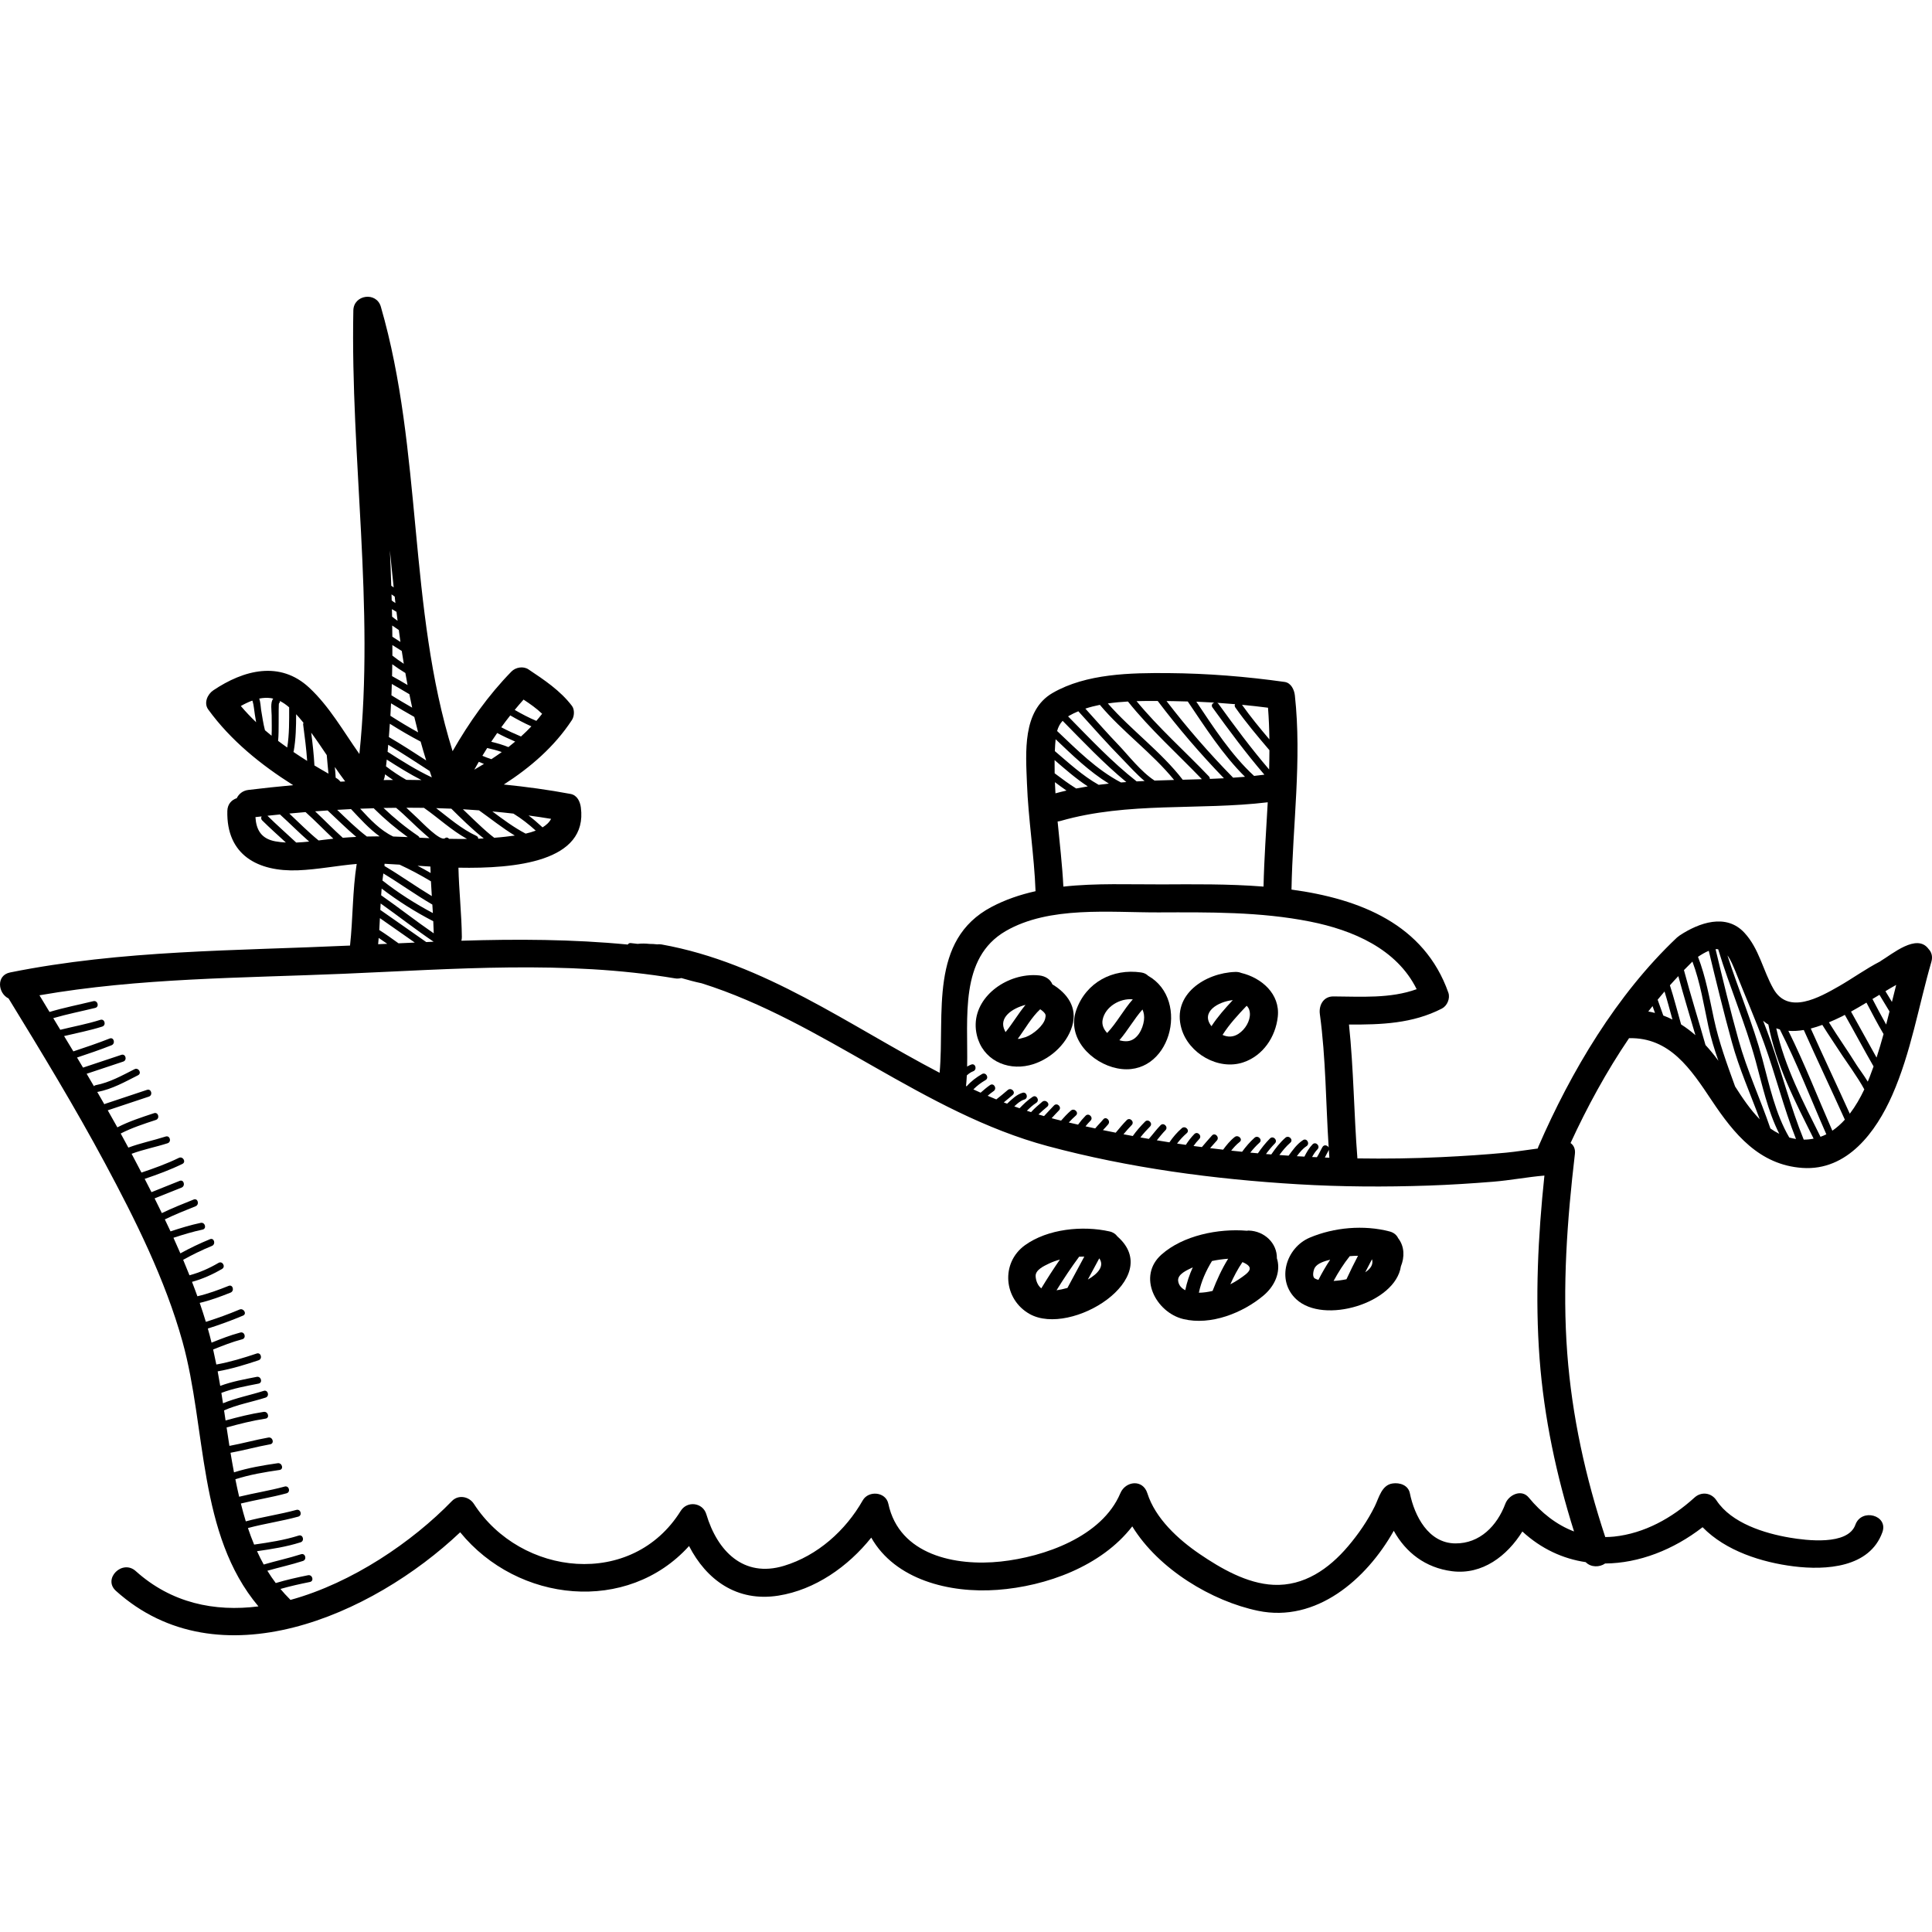 <?xml version="1.0" encoding="iso-8859-1"?>
<!-- Uploaded to: SVG Repo, www.svgrepo.com, Generator: SVG Repo Mixer Tools -->
<!DOCTYPE svg PUBLIC "-//W3C//DTD SVG 1.1//EN" "http://www.w3.org/Graphics/SVG/1.1/DTD/svg11.dtd">
<svg fill="#000000" version="1.1" id="Capa_1" xmlns="http://www.w3.org/2000/svg" xmlns:xlink="http://www.w3.org/1999/xlink" 
	 width="800px" height="800px" viewBox="0 0 551.982 551.983"
	 xml:space="preserve">
<g>
	<g>
		<path d="M551,271.132c-3.33-4.57-10.377,1.468-13.691,3.438c-0.051,0.029-0.073,0.07-0.114,0.104
			c-4.103,2.108-7.991,4.919-11.711,7.048c-5.751,3.293-14.554,8.271-18.801,0.804c-3.009-5.286-4.066-11.469-8.308-16.046
			c-5.229-5.646-12.99-2.833-18.445,0.755c-0.186,0.121-0.349,0.252-0.504,0.388c-0.102,0.081-0.207,0.144-0.307,0.237
			c-17.234,16.278-30.251,38.216-39.626,59.811c-0.069,0.159-0.103,0.314-0.151,0.471c-3.022,0.377-6.061,0.896-9.013,1.177
			c-6.146,0.583-12.311,0.979-18.478,1.274c-8.006,0.387-16.021,0.492-24.033,0.371c-1.002-12.745-1.065-25.532-2.408-38.246
			c9.156,0.041,18.146-0.238,26.556-4.573c1.502-0.774,2.405-2.907,1.84-4.519c-6.885-19.553-25.221-26.805-44.821-29.466
			c0.331-18.483,2.986-37,0.964-55.471c-0.177-1.61-1.074-3.595-2.938-3.856c-10.966-1.543-22.029-2.435-33.104-2.522
			c-10.82-0.088-23.536,0.104-33.18,5.677c-8.711,5.034-7.647,17.103-7.326,25.75c0.383,10.31,2.074,20.577,2.459,30.882
			c-4.356,0.971-8.584,2.389-12.575,4.496c-17.947,9.481-13.326,30.562-14.832,47.389c-25.957-13.549-50.1-31.41-79.441-36.669
			c-0.447-0.081-0.863-0.072-1.262-0.027c-0.728-0.09-1.463-0.123-2.204-0.127c-1.119-0.125-2.246-0.142-3.372-0.012
			c-0.656-0.084-1.314-0.163-1.975-0.228c-0.418-0.041-0.684,0.153-0.828,0.425c-15.792-1.527-31.674-1.592-47.557-1.096
			c0.082-0.333,0.139-0.686,0.135-1.079c-0.069-6.609-0.823-13.183-0.973-19.788c16.25,0.317,37.034-1.706,34.973-17.212
			c-0.223-1.675-1.045-3.503-2.938-3.856c-6.272-1.173-12.645-2.051-19.07-2.693c7.589-4.879,14.477-10.824,19.461-18.432
			c0.703-1.072,0.807-2.978,0-4.037c-3.319-4.365-7.916-7.417-12.435-10.436c-1.472-0.982-3.649-0.601-4.848,0.625
			c-6.622,6.779-12.112,14.543-16.812,22.754c-12.781-40.958-8.531-85.698-20.503-126.988c-1.267-4.369-7.768-3.463-7.856,1.063
			c-0.837,42.263,6.111,84.56,1.729,126.729c-4.582-6.477-8.508-13.504-14.302-18.918c-8.392-7.842-18.772-5.095-27.446,0.734
			c-1.667,1.121-2.775,3.629-1.436,5.473c6.426,8.844,15.03,15.793,24.265,21.619c-4.3,0.393-8.576,0.845-12.81,1.362
			c-1.625,0.198-2.727,1.165-3.312,2.358c-1.449,0.469-2.641,1.681-2.688,3.642c-0.309,12.602,8.726,17.413,20.202,16.961
			c5.616-0.222,11.159-1.349,16.757-1.821c-1.215,7.697-1.057,15.578-1.906,23.322l-0.066,0.002
			c-32.432,1.503-65.084,1.238-97.051,7.68c-4.074,0.821-3.467,5.984-0.439,7.427c9.494,15.498,18.938,31.03,27.534,47.05
			c8.681,16.178,17.237,33.286,22.168,51.036c6.891,24.802,4.332,54.979,21.688,75.608c-12.539,1.588-24.867-0.925-35.059-10.093
			c-3.824-3.439-9.5,2.199-5.657,5.656c29.325,26.383,73.188,7.073,98.354-16.741c16.469,20.194,47.801,23.387,65.39,3.929
			c4.93,9.594,13.609,16.07,25.549,14.17c10.423-1.659,19.864-8.256,26.506-16.572c6.804,12.012,22.283,15.944,36.03,14.931
			c13.969-1.031,29.728-6.737,38.545-18.141c7.533,12.271,22.794,21.398,35.958,24.124c16.521,3.422,30.854-8.839,38.754-22.865
			c3.398,6.161,9.004,10.582,16.667,11.552c8.66,1.096,15.745-4.4,20.071-11.35c5.417,4.989,11.627,7.794,18.095,8.757
			c1.493,1.535,3.971,1.499,5.547,0.387c9.646-0.076,19.505-3.896,27.848-10.368c6.622,6.806,16.966,10.056,26.056,11.188
			c9.144,1.138,21.677,0.401,25.317-9.764c1.744-4.869-5.987-6.945-7.715-2.127c-2.16,6.032-14.115,4.463-18.701,3.692
			c-7.263-1.22-16.707-4.142-20.986-10.647c-1.458-2.218-4.31-2.604-6.282-0.81c-6.415,5.832-14.301,10.246-23.039,11.155
			c-0.831,0.087-1.646,0.116-2.455,0.124c-5.647-17.064-9.51-34.551-10.862-52.52c-1.431-18.982-0.027-38.068,2.186-56.934
			c0.173-1.472-0.372-2.503-1.24-3.12c4.715-10.245,10.258-20.451,16.713-29.955c11.624-0.271,17.614,8.778,23.622,17.795
			c6.386,9.583,13.59,18.41,25.882,19.272c12.862,0.902,21.086-10.339,25.699-20.823c5.371-12.208,7.503-25.369,11.183-38.104
			C552.242,273.235,551.825,271.993,551,271.132z M68.804,201.71c1.049-0.594,2.141-1.128,3.258-1.538
			c0.026,0.05,0.061,0.091,0.096,0.133c0.375,1.191,0.44,2.621,0.645,3.804c0.128,0.738,0.248,1.487,0.375,2.235
			C71.638,204.872,70.175,203.331,68.804,201.71z M77.614,204.397c-0.002,1.905,0.081,3.873-0.024,5.808
			c-0.636-0.518-1.27-1.037-1.889-1.573c-0.508-1.914-0.773-3.92-1.108-5.859c-0.119-0.691-0.144-2.167-0.532-3.181
			c1.098-0.224,2.213-0.29,3.332-0.133c0.234,0.033,0.454,0.099,0.68,0.151C77.165,200.563,77.615,203.298,77.614,204.397z
			 M82.061,213.57c-0.874-0.625-1.753-1.241-2.604-1.895c0.16-1.677,0.146-3.376,0.154-5.054c0.007-1.242,0-2.484,0.008-3.727
			c0.004-0.531,0.016-1.062,0.037-1.595c0.004-0.126,0.021-0.229,0.039-0.312c0.189-0.186,0.303-0.435,0.273-0.711
			c0.953,0.471,1.826,1.103,2.643,1.811C82.619,205.904,82.669,209.831,82.061,213.57z M362.275,202.198
			c0.237,3.016,0.356,6.033,0.396,9.051c-2.718-3.207-5.39-6.449-7.823-9.883C357.331,201.603,359.808,201.88,362.275,202.198z
			 M352.874,201.19c-0.156,0.262-0.174,0.594,0.064,0.932c3.002,4.267,6.364,8.242,9.741,12.208
			c-0.009,1.837-0.031,3.675-0.084,5.512c-5.138-5.989-9.834-12.333-14.459-18.729c-0.105-0.146-0.232-0.247-0.367-0.318
			C349.473,200.905,351.174,201.042,352.874,201.19z M303.012,234.544c19.287-5.536,39.494-2.968,59.187-5.326
			c-0.437,8.03-1.027,16.062-1.201,24.087c-10.146-0.8-20.266-0.663-28.976-0.628c-9.14,0.037-18.84-0.396-28.213,0.634
			c-0.306-6.207-1.058-12.414-1.646-18.611C302.436,234.676,302.718,234.629,303.012,234.544z M301.547,226.659
			c-0.062-1.062-0.111-2.125-0.154-3.188c1.093,0.815,2.187,1.627,3.31,2.396C303.648,226.112,302.596,226.368,301.547,226.659z
			 M346.95,200.735c-0.569,0.179-0.984,0.772-0.54,1.387c4.744,6.559,9.559,13.069,14.833,19.207
			c-0.979,0.125-1.96,0.254-2.942,0.355c-6.46-5.908-11.672-13.996-16.507-21.209C343.513,200.542,345.231,200.628,346.95,200.735z
			 M335.137,200.317c1.402,0.011,2.811,0.061,4.216,0.1c4.828,7.141,10.021,15.28,16.349,21.514
			c-1.129,0.096-2.259,0.184-3.389,0.258c-6.787-6.916-13.14-14.207-19.03-21.891C333.906,200.304,334.532,200.311,335.137,200.317z
			 M330.768,200.275c5.858,7.738,12.166,15.101,18.915,22.079c-1.345,0.07-2.688,0.132-4.034,0.184
			c0.02-0.248-0.06-0.508-0.278-0.739c-6.853-7.194-14.334-13.799-20.654-21.478C326.773,200.26,328.803,200.26,330.768,200.275z
			 M322.259,200.427c6.399,7.996,14.035,14.819,21.12,22.192c-1.821,0.059-3.645,0.108-5.467,0.156
			c-6.181-8.011-14.726-14.168-21.394-21.794C318.405,200.702,320.332,200.534,322.259,200.427z M314.236,201.38
			c6.405,7.654,14.911,13.713,21.208,21.462c-1.86,0.05-3.72,0.103-5.577,0.173c-3.891-2.515-7.691-7.438-10.121-9.972
			c-3.308-3.448-6.463-7.034-9.655-10.586C311.426,202.014,312.816,201.665,314.236,201.38z M305.441,204.5
			c0.842-0.487,1.73-0.905,2.643-1.288c4.21,4.649,8.354,9.353,12.756,13.826c1.686,1.712,3.812,4.128,6.168,6.104
			c-0.754,0.036-1.509,0.063-2.262,0.106c-7.097-5.565-13.271-12.149-19.585-18.57C305.256,204.62,305.342,204.557,305.441,204.5z
			 M303.598,205.94c5.917,6.004,11.7,12.137,18.2,17.5c-0.511,0.037-1.021,0.072-1.531,0.113c-6.978-3.655-12.558-9.319-18.244-14.7
			C302.328,207.759,302.809,206.79,303.598,205.94z M301.466,212.798c0.037-0.553,0.079-1.08,0.135-1.59
			c4.79,4.558,9.577,9.221,15.203,12.672c-0.972,0.104-1.94,0.219-2.908,0.346c-4.611-2.594-8.504-6.215-12.522-9.631
			C301.396,213.995,301.426,213.396,301.466,212.798z M310.783,224.678c-1.107,0.181-2.213,0.378-3.316,0.598
			c-2.136-1.314-4.13-2.838-6.146-4.337c-0.026-1.261-0.034-2.521-0.02-3.781C304.362,219.799,307.408,222.475,310.783,224.678z
			 M276.225,307.254c0.544-0.491,1.128-0.934,1.812-1.182c1.203-0.437,0.685-2.368-0.531-1.929c-0.425,0.154-0.815,0.356-1.19,0.583
			c0.289-14.017-2.261-31.008,11.006-38.708c12.478-7.241,29.819-5.295,43.66-5.34c14.451-0.046,29.041-0.211,43.277,2.613
			c12.276,2.436,24.802,7.812,30.487,19.325c-7.549,2.733-15.825,2.107-23.799,2.067c-2.861-0.015-4.2,2.55-3.857,5.063
			c1.724,12.632,1.696,25.402,2.522,38.105c-0.301-0.642-1.31-0.938-1.774-0.142c-0.559,0.958-0.982,1.984-1.587,2.912
			c-0.46-0.019-0.92-0.033-1.38-0.054c0.432-0.791,0.91-1.549,1.547-2.206c0.897-0.927-0.516-2.342-1.414-1.414
			c-0.996,1.027-1.688,2.243-2.328,3.506c-0.721-0.039-1.44-0.073-2.161-0.117c0.795-1.079,1.634-2.129,2.764-2.868
			c1.074-0.703,0.073-2.436-1.01-1.727c-1.737,1.136-2.897,2.8-4.106,4.439c-0.88-0.059-1.76-0.114-2.639-0.18
			c0.928-1.274,1.94-2.482,3.13-3.53c0.97-0.854-0.45-2.264-1.414-1.413c-1.566,1.381-2.849,3.052-4.027,4.771
			c-0.506-0.041-1.012-0.071-1.518-0.114c0.776-1.064,1.613-2.081,2.552-3.032c0.906-0.918-0.507-2.333-1.414-1.413
			c-1.288,1.306-2.423,2.727-3.441,4.237c-0.728-0.065-1.455-0.129-2.183-0.199c0.802-1.01,1.662-1.969,2.631-2.835
			c0.964-0.86-0.456-2.271-1.414-1.413c-1.338,1.195-2.495,2.562-3.553,4.006c-1.037-0.107-2.076-0.208-3.112-0.324
			c0.721-0.902,1.489-1.759,2.412-2.479c1.018-0.791-0.408-2.195-1.414-1.414c-1.304,1.016-2.328,2.302-3.31,3.618
			c-1.24-0.146-2.482-0.28-3.721-0.438c0.642-0.732,1.303-1.448,1.938-2.185c0.839-0.971-0.569-2.392-1.414-1.414
			c-0.953,1.104-1.948,2.166-2.868,3.295c-0.796-0.106-1.595-0.196-2.39-0.31c0.494-0.702,1.03-1.373,1.635-1.991
			c0.902-0.922-0.511-2.338-1.414-1.414c-0.915,0.937-1.709,1.981-2.418,3.081c-0.835-0.123-1.671-0.239-2.505-0.369
			c0.814-1.085,1.734-2.075,2.77-2.978c0.974-0.849-0.446-2.258-1.414-1.414c-1.362,1.188-2.533,2.551-3.544,4.041
			c-1.199-0.192-2.398-0.381-3.596-0.584c0.803-0.979,1.58-1.977,2.468-2.882c0.901-0.922-0.512-2.337-1.414-1.414
			c-1.199,1.225-2.202,2.616-3.336,3.896c-0.806-0.142-1.61-0.272-2.413-0.421c0.845-1.098,1.775-2.125,2.755-3.11
			c0.908-0.916-0.505-2.331-1.414-1.414c-1.272,1.284-2.47,2.644-3.516,4.118c-0.887-0.168-1.773-0.324-2.658-0.498
			c0.754-0.898,1.518-1.789,2.342-2.626c0.905-0.919-0.508-2.334-1.414-1.414c-1.118,1.136-2.127,2.368-3.148,3.59
			c-1.217-0.247-2.437-0.481-3.65-0.74c0.504-0.543,1.027-1.07,1.497-1.646c0.809-0.99-0.599-2.414-1.414-1.414
			c-0.731,0.896-1.563,1.691-2.296,2.582c-0.92-0.202-1.846-0.39-2.765-0.599c0.446-0.562,0.925-1.102,1.438-1.619
			c0.907-0.918-0.506-2.332-1.414-1.414c-0.783,0.794-1.503,1.645-2.15,2.547c-0.885-0.207-1.772-0.396-2.655-0.608
			c0.641-0.696,1.306-1.368,2.022-1.993c0.976-0.848-0.446-2.257-1.414-1.414c-1.015,0.882-1.924,1.859-2.807,2.865
			c-0.554-0.137-1.107-0.271-1.66-0.409c-0.348-0.088-0.691-0.187-1.038-0.279c0.69-0.75,1.375-1.506,2.092-2.23
			c0.907-0.917-0.506-2.332-1.414-1.414c-0.978,0.988-1.887,2.04-2.851,3.041c-0.528-0.153-1.056-0.306-1.581-0.465
			c0.79-0.778,1.635-1.5,2.488-2.211c0.991-0.826-0.432-2.233-1.414-1.414c-1.118,0.931-2.22,1.878-3.198,2.953
			c-0.398-0.13-0.803-0.247-1.2-0.38c0.827-0.83,1.688-1.625,2.672-2.264c1.078-0.698,0.076-2.43-1.01-1.727
			c-1.406,0.91-2.59,2.078-3.754,3.268c-0.5-0.178-1.003-0.35-1.501-0.532c0.873-0.832,1.787-1.635,2.877-1.958
			c1.233-0.364,0.708-2.296-0.531-1.928c-1.752,0.521-3.056,1.885-4.397,3.11c-0.317-0.122-0.639-0.236-0.954-0.36
			c0.858-0.696,1.707-1.408,2.548-2.128c0.98-0.84-0.44-2.248-1.414-1.414c-1.07,0.917-2.153,1.82-3.27,2.684
			c-0.823-0.341-1.646-0.686-2.466-1.038c0.546-0.472,1.104-0.928,1.699-1.334c1.06-0.723,0.061-2.455-1.01-1.728
			c-0.96,0.654-1.832,1.416-2.705,2.178c-0.691-0.309-1.383-0.616-2.07-0.935c1.03-1.051,2.19-1.92,3.477-2.664
			c1.115-0.646,0.108-2.374-1.01-1.727c-1.632,0.943-3.135,2.079-4.386,3.498c-0.058-0.028-0.117-0.056-0.176-0.082
			C276.097,309.293,276.172,308.284,276.225,307.254z M379.806,330.765c-0.43-0.015-0.856-0.033-1.285-0.05
			c0.349-0.662,0.665-1.342,1.044-1.991c0.052-0.088,0.063-0.173,0.088-0.259C379.704,329.233,379.747,330,379.806,330.765z
			 M128.302,239.656c-0.271-0.349-0.726-0.511-1.192-0.167c-1.328,0.979-6.75-4.734-7.676-5.588
			c-1.117-1.027-2.216-2.096-3.341-3.134c1.678-0.002,3.354,0.011,5.031,0.037c4.131,2.891,7.899,6.445,12.312,8.88
			C131.724,239.699,130.013,239.694,128.302,239.656z M108.359,265.708c0.07-1.127,0.127-2.257,0.183-3.387
			c3.322,2.325,6.644,4.65,9.966,6.977c-1.549,0.07-3.1,0.137-4.649,0.209C112.047,268.207,110.24,266.905,108.359,265.708z
			 M110.641,269.651c-0.868,0.041-1.737,0.075-2.605,0.117c0.062-0.6,0.108-1.201,0.157-1.803
			C109.019,268.512,109.834,269.076,110.641,269.651z M108.656,259.968c0.029-0.613,0.064-1.227,0.098-1.84
			c5.079,3.598,9.979,7.447,15.137,10.928c-0.705,0.029-1.41,0.064-2.115,0.095L108.656,259.968z M108.951,255.824
			c-0.018-0.013-0.035-0.02-0.055-0.03c0.043-0.643,0.092-1.284,0.145-1.924c4.644,3.542,9.553,6.646,14.746,9.328
			c0.055,1.154,0.112,2.309,0.137,3.463C118.847,263.171,114,259.356,108.951,255.824z M123.121,251.795
			c0.071,1.409,0.158,2.817,0.248,4.226c-4.578-2.754-8.926-5.879-13.525-8.602c0.021-0.217,0.032-0.43,0.023-0.635
			c1.436,0.074,2.865,0.166,4.291,0.251C117.237,248.454,120.219,250.052,123.121,251.795z M119.299,247.348
			c1.123,0.072,2.35,0.151,3.668,0.228c0.012,0.616,0.047,1.231,0.068,1.847C121.803,248.704,120.56,248.01,119.299,247.348z
			 M123.521,258.438c0.052,0.811,0.104,1.621,0.152,2.432c-5.065-2.689-9.894-5.753-14.408-9.307
			c0.074-0.674,0.159-1.346,0.254-2.016C114.255,252.405,118.738,255.662,123.521,258.438z M157.45,233.952
			c-0.521,1.01-1.39,1.796-2.442,2.431c-1.279-1.2-2.607-2.336-3.994-3.392C153.169,233.28,155.317,233.593,157.45,233.952z
			 M146.692,232.453c2.282,1.396,4.383,3.05,6.37,4.863c-0.916,0.349-1.892,0.632-2.882,0.854c-3.396-1.774-6.446-4.062-9.513-6.337
			C142.682,232.012,144.689,232.225,146.692,232.453z M149.582,199.879c1.861,1.22,3.73,2.527,5.303,4.053
			c-0.527,0.696-1.082,1.367-1.65,2.025c-2.137-0.894-4.176-1.974-6.182-3.132C147.875,201.827,148.713,200.841,149.582,199.879z
			 M145.783,204.397c1.967,1.139,3.96,2.213,6.037,3.125c-0.953,1.004-1.945,1.971-2.973,2.898
			c-1.915-0.801-3.797-1.662-5.633-2.633C144.047,206.639,144.905,205.511,145.783,204.397z M142.047,209.426
			c1.678,0.896,3.396,1.698,5.142,2.445c-0.638,0.533-1.275,1.067-1.935,1.577c-1.592-0.643-3.23-1.124-4.908-1.523
			C140.898,211.083,141.471,210.253,142.047,209.426z M139.194,213.71c1.416,0.316,2.806,0.68,4.161,1.152
			c-0.973,0.699-1.956,1.384-2.959,2.039c-0.873-0.28-1.73-0.606-2.578-0.967C138.269,215.188,138.728,214.446,139.194,213.71z
			 M136.792,217.657c0.488,0.212,0.978,0.418,1.474,0.602c-0.912,0.562-1.832,1.108-2.758,1.641
			C135.928,219.147,136.358,218.401,136.792,217.657z M136.853,231.52c3.412,2.412,6.66,5.047,10.229,7.203
			c-0.989,0.139-1.925,0.246-2.734,0.34c-1.045,0.123-2.095,0.211-3.145,0.293c-0.376-0.281-0.744-0.574-1.104-0.871
			c-1.57-1.289-3.047-2.693-4.525-4.084c-1.117-1.052-2.217-2.125-3.322-3.192C133.789,231.294,135.321,231.409,136.853,231.52z
			 M128.947,231.044c2.5,2.491,6.17,6.103,9.268,8.497c-0.532,0.026-1.062,0.064-1.596,0.083c0.018-0.312-0.113-0.622-0.5-0.801
			c-4.24-1.957-7.803-5.08-11.512-7.935C126.054,230.928,127.502,230.981,128.947,231.044z M119.457,209.235
			c-2.697-1.479-5.328-3.068-7.92-4.73c0.073-1.188,0.125-2.376,0.183-3.564c2.19,1.34,4.411,2.628,6.647,3.89
			C118.715,206.301,119.074,207.771,119.457,209.235z M117.758,202.177c-1.993-1.14-3.972-2.304-5.922-3.515
			c0.045-1.083,0.074-2.166,0.108-3.249c1.684,0.952,3.345,1.945,5.014,2.922C117.218,199.618,117.474,200.901,117.758,202.177z
			 M116.435,195.712c-1.461-0.867-2.932-1.719-4.422-2.537c0.027-1.13,0.045-2.26,0.062-3.391c1.212,0.887,2.462,1.717,3.741,2.498
			C116.017,193.427,116.219,194.571,116.435,195.712z M115.366,189.649c-1.117-0.732-2.204-1.512-3.263-2.331
			c0.008-1.005-0.004-2.011-0.004-3.017c0.887,0.576,1.782,1.137,2.686,1.685C114.972,187.208,115.164,188.43,115.366,189.649z
			 M114.406,183.407c-0.774-0.49-1.545-0.988-2.311-1.493c-0.005-1.067-0.023-2.134-0.037-3.2c0.617,0.445,1.246,0.877,1.888,1.289
			C114.099,181.137,114.243,182.274,114.406,183.407z M113.59,177.362c-0.533-0.374-1.055-0.764-1.561-1.176
			c-0.013-0.717-0.041-1.433-0.056-2.148c0.425,0.271,0.858,0.527,1.304,0.767C113.381,175.657,113.48,176.51,113.59,177.362z
			 M112.972,172.298c-0.361-0.234-0.72-0.472-1.062-0.737c-0.016-0.58-0.037-1.16-0.053-1.74c0.303,0.21,0.608,0.417,0.912,0.628
			C112.838,171.063,112.9,171.682,112.972,172.298z M112.48,167.829c-0.232-0.162-0.465-0.322-0.698-0.481
			c-0.104-3.356-0.224-6.712-0.382-10.069C111.738,160.8,112.099,164.316,112.48,167.829z M111.375,206.778
			c2.867,1.814,5.793,3.523,8.803,5.102c0.502,1.8,1.023,3.596,1.588,5.382c-3.518-2.288-7.039-4.568-10.662-6.685
			C111.211,209.31,111.287,208.044,111.375,206.778z M110.913,212.78c4.019,2.388,7.917,4.969,11.847,7.506
			c0.205,0.605,0.4,1.213,0.613,1.816c-4.421-2.074-8.531-4.674-12.635-7.311C110.806,214.121,110.851,213.45,110.913,212.78z
			 M110.498,217.01c3.237,2.076,6.493,4.106,9.912,5.858c-1.439-0.021-2.877-0.052-4.316-0.055
			c-2.025-1.148-3.961-2.443-5.812-3.861C110.359,218.305,110.426,217.659,110.498,217.01z M109.947,221.687
			c0.02-0.153,0.035-0.306,0.056-0.458c0.759,0.557,1.529,1.099,2.314,1.615c-0.904,0.01-1.809,0.005-2.712,0.022
			C109.761,222.507,109.889,222.122,109.947,221.687z M113.162,230.795c2.812,2.319,5.342,5.052,8.091,7.412
			c0.368,0.317,0.872,0.778,1.45,1.261c-0.951-0.041-1.902-0.086-2.852-0.133c-0.065-0.191-0.191-0.371-0.399-0.512
			c-3.519-2.379-6.795-5.064-9.871-7.984C110.774,230.813,111.969,230.807,113.162,230.795z M106.817,230.927
			c0.032,0.044,0.047,0.092,0.089,0.133c2.984,2.951,6.19,5.653,9.59,8.105c-0.297-0.016-0.595-0.03-0.891-0.045
			c-1.102-0.057-2.189-0.096-3.271-0.125c-3.736-1.789-6.616-4.893-9.433-7.945C104.205,230.996,105.511,230.966,106.817,230.927z
			 M98.614,223.254c-0.452,0.023-0.904,0.052-1.356,0.077c-0.312-0.415-0.736-0.791-1.292-1.098
			c-0.021-0.012-0.041-0.023-0.062-0.035c-0.047-1.024-0.133-2.046-0.242-3.064C96.62,220.525,97.593,221.907,98.614,223.254z
			 M93.356,215.743c0.116,1.768,0.347,3.526,0.487,5.293c-1.34-0.762-2.679-1.537-4.01-2.345c-0.17-3.126-0.52-6.251-0.92-9.356
			C90.455,211.425,91.905,213.583,93.356,215.743z M83.912,214.618c0.619-3.44,0.688-7.023,0.695-10.562
			c0.297,0.323,0.59,0.649,0.873,0.975c0.422,0.481,0.822,0.979,1.227,1.473c-0.074,0.141-0.121,0.305-0.094,0.517
			c0.456,3.436,0.9,6.905,1.145,10.377c-1.322-0.833-2.638-1.683-3.931-2.567C83.856,214.76,83.896,214.704,83.912,214.618z
			 M78.676,240.378c-4.107-0.751-5.471-3.356-5.697-6.926c0.588-0.07,1.18-0.131,1.77-0.198c-0.194,0.343-0.205,0.778,0.158,1.14
			c2.194,2.172,4.494,4.229,6.768,6.316C80.664,240.657,79.662,240.559,78.676,240.378z M84.629,240.721
			c-2.733-2.557-5.551-5.023-8.216-7.654c1.188-0.131,2.384-0.251,3.577-0.372c2.818,2.544,5.479,5.256,8.339,7.745
			C87.1,240.569,85.863,240.675,84.629,240.721z M92.396,239.949c-0.453,0.059-0.913,0.116-1.373,0.175
			c-2.939-2.39-5.601-5.101-8.368-7.691c1.544-0.146,3.091-0.285,4.642-0.415c2.734,2.443,5.273,5.091,7.945,7.599
			C94.301,239.716,93.352,239.826,92.396,239.949z M97.937,239.362c-2.718-2.43-5.244-5.062-7.899-7.558
			c1.185-0.091,2.372-0.173,3.56-0.253c2.729,2.523,5.35,5.162,8.189,7.556C100.508,239.175,99.226,239.253,97.937,239.362z
			 M96.33,231.38c1.318-0.078,2.64-0.15,3.961-0.215c2.602,2.746,5.131,5.601,8.17,7.783c-1.219,0.002-2.436,0.014-3.648,0.048
			C101.786,236.686,99.086,234.003,96.33,231.38z M449.71,437.547c-4.98-1.884-9.337-5.311-12.935-9.688
			c-2.09-2.544-5.738-0.76-6.687,1.765c-2.354,6.278-7.271,11.405-14.314,11.338c-7.679-0.073-11.646-7.854-12.97-14.338
			c-0.477-2.328-2.886-3.085-4.922-2.794c-3.164,0.452-3.909,4.117-5.095,6.512c-2.033,4.111-4.665,7.934-7.625,11.425
			c-5.481,6.466-12.589,11.436-21.336,11.026c-7.559-0.354-15.021-4.676-21.104-8.819c-6.084-4.146-12.636-10.132-14.921-17.35
			c-1.289-4.071-6.229-3.517-7.715,0c-5.259,12.462-21.816,18.188-34.143,19.517c-12.957,1.396-29.018-1.853-32.144-16.517
			c-0.731-3.436-5.665-3.854-7.312-0.955c-4.887,8.612-12.934,15.805-22.504,18.698c-11.557,3.494-19.049-4.225-22.185-14.743
			c-1.003-3.362-5.47-3.909-7.312-0.955c-13.85,22.228-45.656,18.774-59.092-2c-1.374-2.126-4.422-2.729-6.282-0.81
			c-11.22,11.571-28.419,23.393-46.138,28.246c-0.072-0.081-0.124-0.167-0.205-0.246c-0.943-0.925-1.811-1.896-2.644-2.889
			c2.772-0.793,5.58-1.419,8.415-1.987c1.264-0.253,0.728-2.181-0.531-1.928c-3.113,0.623-6.191,1.321-9.227,2.23
			c-0.857-1.137-1.653-2.31-2.395-3.514c3.373-0.969,6.809-1.713,10.152-2.79c1.223-0.395,0.699-2.325-0.531-1.928
			c-3.514,1.131-7.127,1.895-10.663,2.939c-0.692-1.239-1.317-2.516-1.91-3.808c4.196-0.604,8.387-1.25,12.437-2.538
			c1.225-0.39,0.701-2.32-0.531-1.928c-4.146,1.316-8.439,1.964-12.734,2.58c-0.648-1.549-1.231-3.13-1.77-4.729
			c4.748-1.274,9.627-1.957,14.369-3.257c1.242-0.34,0.715-2.271-0.531-1.928c-4.769,1.307-9.677,1.987-14.449,3.275
			c-0.521-1.682-0.979-3.386-1.412-5.097c4.332-1.067,8.753-1.738,13.059-2.919c1.243-0.34,0.715-2.271-0.531-1.929
			c-4.291,1.177-8.697,1.847-13.014,2.907c-0.393-1.661-0.744-3.327-1.079-4.992c4.118-1.321,8.353-2.035,12.624-2.653
			c1.273-0.185,0.73-2.11-0.531-1.929c-4.225,0.61-8.412,1.317-12.485,2.612c-0.019-0.098-0.04-0.196-0.059-0.294
			c-0.335-1.762-0.644-3.529-0.935-5.301c3.807-0.688,7.532-1.746,11.344-2.423c1.269-0.226,0.729-2.151-0.531-1.929
			c-3.74,0.663-7.396,1.693-11.13,2.385c-0.278-1.752-0.542-3.507-0.804-5.264c3.671-1.018,7.357-1.949,11.131-2.525
			c1.272-0.193,0.73-2.121-0.531-1.929c-3.692,0.563-7.303,1.469-10.895,2.46c-0.143-0.961-0.285-1.922-0.429-2.882
			c3.796-1.684,7.912-2.387,11.854-3.649c1.225-0.393,0.701-2.322-0.531-1.929c-3.874,1.241-7.873,1.989-11.631,3.545
			c-0.15-0.989-0.305-1.979-0.463-2.966c3.432-1.305,7.037-1.941,10.625-2.65c1.266-0.249,0.729-2.178-0.531-1.929
			c-3.518,0.695-7.051,1.325-10.42,2.578c-0.23-1.387-0.473-2.771-0.729-4.152c3.99-0.699,7.834-1.884,11.68-3.164
			c1.219-0.405,0.696-2.337-0.531-1.929c-3.799,1.266-7.596,2.437-11.533,3.14c-0.282-1.435-0.588-2.862-0.909-4.287
			c2.726-1.093,5.465-2.179,8.308-2.924c1.247-0.326,0.717-2.256-0.531-1.929c-2.816,0.738-5.532,1.812-8.233,2.895
			c-0.327-1.349-0.681-2.692-1.06-4.03c3.407-1.084,6.76-2.306,10.063-3.703c1.185-0.501,0.163-2.223-1.01-1.727
			c-3.153,1.334-6.362,2.484-9.618,3.515c-0.549-1.812-1.14-3.614-1.756-5.412c3.021-0.713,5.915-1.784,8.811-2.94
			c1.184-0.473,0.668-2.407-0.531-1.929c-2.938,1.174-5.873,2.26-8.941,2.973c-0.49-1.379-1.016-2.748-1.54-4.118
			c3.022-0.826,5.867-2.1,8.586-3.693c1.111-0.651,0.105-2.381-1.01-1.727c-2.633,1.544-5.372,2.759-8.297,3.544
			c-0.584-1.479-1.188-2.951-1.806-4.419c2.658-1.477,5.391-2.817,8.207-3.966c1.178-0.479,0.663-2.414-0.531-1.928
			c-2.904,1.184-5.727,2.54-8.472,4.049c-0.643-1.49-1.304-2.975-1.976-4.454c2.737-0.896,5.492-1.737,8.311-2.333
			c1.262-0.266,0.727-2.192-0.531-1.928c-2.925,0.616-5.781,1.499-8.619,2.433c-0.529-1.146-1.08-2.282-1.623-3.422
			c2.863-1.39,5.82-2.567,8.773-3.75c1.183-0.473,0.668-2.406-0.531-1.928c-3.061,1.226-6.127,2.445-9.097,3.878
			c-0.681-1.407-1.372-2.808-2.067-4.205c2.565-1.024,5.131-2.052,7.695-3.078c1.184-0.473,0.668-2.406-0.531-1.928
			c-2.687,1.074-5.373,2.149-8.061,3.226c-0.641-1.272-1.293-2.532-1.941-3.796c3.664-1.243,7.287-2.566,10.773-4.27
			c1.158-0.565,0.145-2.29-1.01-1.727c-3.453,1.687-7.05,2.976-10.683,4.199c-0.933-1.803-1.874-3.588-2.815-5.368
			c3.342-1.241,6.869-1.914,10.268-3.005c1.225-0.392,0.701-2.321-0.531-1.928c-3.545,1.136-7.193,1.862-10.668,3.167
			c-0.718-1.347-1.449-2.687-2.181-4.025c3.196-1.646,6.614-2.745,10.048-3.881c1.219-0.401,0.696-2.334-0.531-1.928
			c-3.576,1.183-7.143,2.331-10.473,4.05c-0.9-1.633-1.83-3.248-2.746-4.872c3.916-1.305,7.833-2.609,11.75-3.916
			c1.217-0.404,0.695-2.337-0.531-1.928c-4.001,1.333-8.001,2.666-12,4c-0.079,0.026-0.131,0.073-0.195,0.111
			c-0.67-1.177-1.354-2.346-2.031-3.52c0.032-0.003,0.059,0.008,0.09,0.001c4.169-0.793,7.826-2.874,11.573-4.767
			c1.151-0.581,0.139-2.307-1.01-1.727c-3.597,1.815-7.092,3.804-11.095,4.564c-0.232,0.044-0.385,0.156-0.502,0.29
			c-0.688-1.186-1.385-2.365-2.078-3.547c3.482-1.16,6.963-2.321,10.445-3.481c1.217-0.404,0.695-2.337-0.531-1.928
			c-3.648,1.216-7.297,2.433-10.945,3.648c-0.567-0.963-1.148-1.918-1.719-2.88c3.311-1.104,6.615-2.228,9.861-3.509
			c1.186-0.467,0.67-2.401-0.531-1.928c-3.416,1.347-6.895,2.52-10.377,3.681c-0.873-1.465-1.768-2.916-2.646-4.378
			c3.637-0.879,7.32-1.571,10.889-2.708c1.225-0.39,0.701-2.319-0.531-1.928c-3.75,1.192-7.626,1.896-11.441,2.841
			c-0.668-1.108-1.342-2.217-2.01-3.326c3.946-1.15,7.979-1.943,11.982-2.921c1.253-0.305,0.721-2.232-0.531-1.928
			c-4.186,1.021-8.402,1.843-12.52,3.081c-0.957-1.588-1.909-3.181-2.878-4.763c28.635-4.979,57.86-4.92,86.833-6.143
			c31.52-1.329,63.464-3.934,94.766,1.312c0.65,0.107,1.242,0.054,1.784-0.095c1.928,0.56,3.861,1.088,5.824,1.501
			c34.694,10.927,63.378,36.993,98.869,46.519c23.249,6.238,47.489,9.469,71.481,10.897c12.415,0.738,24.866,0.802,37.293,0.377
			c6.181-0.212,12.353-0.608,18.515-1.106c4.799-0.387,9.746-1.345,14.61-1.754c-1.827,17.406-2.692,34.881-1.375,52.371
			C441.15,405.045,444.659,421.522,449.71,437.547z M470.92,288.984c0.399-0.521,0.816-1.021,1.223-1.534
			c0.23,0.653,0.463,1.306,0.692,1.959C472.206,289.247,471.57,289.097,470.92,288.984z M475.211,290.141
			c-0.545-1.504-1.069-3.015-1.613-4.52c0.646-0.792,1.307-1.568,1.968-2.345c0.816,2.649,1.52,5.333,2.258,8.005
			C476.972,290.861,476.106,290.469,475.211,290.141z M480.298,292.683c-1.073-3.721-1.998-7.485-3.197-11.173
			c0.787-0.893,1.599-1.756,2.405-2.625c1.527,5.65,3.246,11.248,4.881,16.868C483.086,294.615,481.726,293.583,480.298,292.683z
			 M490.665,302.683c-1.073-1.457-2.206-2.83-3.394-4.112c-2.013-7.146-4.257-14.228-6.158-21.402
			c0.796-0.826,1.604-1.638,2.421-2.438c2.243,5.97,3.224,12.293,4.56,18.517c0.722,3.354,1.74,6.618,2.863,9.85
			C490.859,302.96,490.762,302.816,490.665,302.683z M495.727,310.412c-2.307-6.373-4.621-12.65-6.048-19.297
			c-1.292-6.02-2.33-12.01-4.553-17.749c0.923-0.611,1.989-1.274,3.077-1.711c2.096,8.716,4.224,17.422,6.596,26.066
			c2.102,7.658,5.265,14.712,7.967,22.061C500.101,317.077,497.833,313.719,495.727,310.412z M505.814,322.418
			c-2.891-8.497-6.653-16.52-9.087-25.228c-2.406-8.613-4.497-17.313-6.583-26.01c0.253-0.015,0.502-0.001,0.748,0.03
			c3.242,10.739,7.733,21.058,10.697,31.884c1.908,6.973,3.47,14.345,6.761,20.84C507.469,323.502,506.621,322.997,505.814,322.418z
			 M511.208,324.999c-3.984-6.819-5.667-14.873-7.688-22.434c-2.692-10.069-6.808-19.682-9.98-29.599
			c1.011,1.351,1.694,3.192,2.271,4.522c2.703,6.854,5.66,13.609,8.182,20.537c3.298,9.058,5.569,18.423,9.134,27.389
			C512.502,325.318,511.86,325.173,511.208,324.999z M515.335,325.597c-3.734-9.174-6.149-18.767-9.414-28.104
			c-0.688-1.972-1.432-3.922-2.191-5.865c0.338,0.283,0.688,0.558,1.061,0.811c0.146,0.098,0.293,0.18,0.439,0.27
			c2.18,11.534,7.709,22.146,12.93,32.607C517.251,325.496,516.316,325.607,515.335,325.597z M520.125,324.788
			c-4.974-9.985-10.26-20.067-12.639-30.99c0.337,0.12,0.676,0.228,1.02,0.317c4.956,9.743,8.89,19.958,13.287,29.963
			C521.254,324.35,520.695,324.583,520.125,324.788z M523.51,323.046c-4.183-9.517-7.944-19.223-12.566-28.533
			c1.451,0.111,2.933,0.01,4.411-0.237c3.828,8.575,7.868,17.055,11.729,25.615C525.988,321.096,524.801,322.17,523.51,323.046z
			 M528.496,318.196c-3.677-8.131-7.502-16.194-11.15-24.339c1.117-0.28,2.217-0.646,3.299-1.041
			c1.849,2.985,3.875,5.881,5.765,8.826c0.734,1.146,4.421,6.218,6.234,9.598C531.478,313.702,530.106,316.093,528.496,318.196z
			 M534.176,307.685c-0.175,0.447-0.355,0.896-0.544,1.345c-1.233-2.03-2.688-3.93-3.234-4.815
			c-2.525-4.087-5.343-8.027-7.866-12.128c1.311-0.546,2.578-1.13,3.756-1.714c0.268-0.133,0.526-0.282,0.792-0.419
			c2.771,4.891,5.407,9.858,8.208,14.73C534.932,305.69,534.564,306.691,534.176,307.685z M536.14,302.157
			c-2.465-4.36-4.824-8.779-7.292-13.139c1.487-0.818,2.951-1.686,4.409-2.562c1.575,3.018,3.151,6.049,4.885,8.98
			C537.518,297.689,536.867,299.932,536.14,302.157z M538.884,292.716c-1.354-2.402-2.637-4.853-3.913-7.296
			c0.663-0.402,1.328-0.801,1.993-1.199c0.958,1.586,1.92,3.17,2.879,4.758C539.525,290.224,539.213,291.472,538.884,292.716z
			 M540.534,286.258c-0.616-1.024-1.239-2.046-1.856-3.068c0.977-0.594,1.997-1.221,3.072-1.792
			C541.344,283.016,540.939,284.637,540.534,286.258z"/>
		<path d="M319.238,353.254c-0.465-0.663-1.186-1.188-2.229-1.425c-7.672-1.729-17.671-0.753-24.175,3.938
			c-6.984,5.04-6.136,15.484,1.369,19.666C306.025,382.018,332.93,365.19,319.238,353.254z M297.499,368.091
			c-1.026-0.806-1.56-2.229-1.614-3.49c-0.077-1.814,2.439-2.92,3.739-3.558c0.979-0.479,2.06-0.867,3.194-1.175
			C300.955,362.549,299.198,365.3,297.499,368.091z M304.973,367.967c-1.089,0.308-2.151,0.538-3.119,0.675
			c2.034-3.281,4.166-6.497,6.468-9.6c0.492-0.021,0.983-0.031,1.472-0.027C308.186,362,306.579,364.984,304.973,367.967z
			 M310.8,365.578c1.089-2.021,2.178-4.042,3.266-6.063C315.609,361.679,313.758,363.87,310.8,365.578z"/>
		<path d="M364.814,359.516c0.08-4.344-3.563-7.795-8.031-7.938c-0.192-0.006-0.366,0.017-0.529,0.053
			c-8.151-0.691-18.257,1.336-24.418,6.812c-6.993,6.216-1.612,16.519,6.248,18.421c7.833,1.896,17.01-1.747,22.943-6.757
			c2.764-2.333,4.65-5.819,4.064-9.48C365.03,360.238,364.931,359.872,364.814,359.516z M338.635,368.618
			c-1.035-0.526-1.879-1.389-2.031-2.646c-0.239-1.968,2.649-3.135,4.036-3.812c0.046-0.022,0.095-0.04,0.141-0.062
			C339.826,364.187,339.096,366.366,338.635,368.618z M346.437,368.823c-1.304,0.312-2.621,0.51-3.911,0.516
			c0.657-3.218,2.034-6.273,3.747-9.062c1.514-0.326,3.068-0.533,4.617-0.648C349.098,362.525,347.669,365.632,346.437,368.823z
			 M353.926,365.517c-0.743,0.5-1.556,0.976-2.409,1.411c0.979-2.21,2.106-4.355,3.459-6.344
			C358.646,362.153,356.954,363.482,353.926,365.517z"/>
		<path d="M399.473,353.78c-0.422-0.891-1.211-1.624-2.463-1.95c-7.348-1.918-15.862-1.17-22.811,1.771
			c-6.807,2.883-9.658,12.208-3.846,17.608c7.855,7.299,28.352,1.083,29.889-9.405c1.072-2.612,1.051-5.652-0.735-7.983
			C399.497,353.804,399.483,353.793,399.473,353.78z M376.678,365.666c-0.399-0.11-0.753-0.244-1.028-0.408
			c-0.847-0.503-0.379-2.437,0-3.071c0.748-1.257,2.746-1.879,4.385-2.282C378.806,361.755,377.689,363.675,376.678,365.666z
			 M384.691,365.488c-1.229,0.256-2.487,0.421-3.679,0.487c1.345-2.479,2.851-4.863,4.614-7.082
			c0.783-0.069,1.575-0.104,2.366-0.114C386.842,360.991,385.731,363.221,384.691,365.488z M390.053,363.496
			c0.631-1.251,1.278-2.492,1.936-3.729C392.426,361.256,391.576,362.51,390.053,363.496z"/>
		<path d="M294.07,304.355c5.464-1.296,10.617-5.747,12.247-11.159c1.627-5.405-1.451-9.432-5.647-11.961
			c-0.584-1.479-2.049-2.363-3.723-2.548c-1.189-0.132-2.401-0.117-3.607,0.022c-0.031,0.005-0.063,0.009-0.096,0.014
			c-8.303,1.021-16.253,8.163-14.154,17.026C280.734,302.694,287.479,305.917,294.07,304.355z M297.19,288.348
			c0.378,0.252,0.729,0.521,1.023,0.821c0.576,0.589,0.627,0.948,0.389,1.898c-0.479,1.902-3.244,4.378-5.533,5.229
			c-0.329,0.122-1.863,0.481-1.682,0.487c-0.202,0.021-0.406,0.022-0.609,0.031C292.877,293.967,294.672,290.684,297.19,288.348z
			 M293,287.092c-2.038,2.452-3.688,5.317-5.705,7.786c-0.054-0.105-0.112-0.224-0.184-0.358
			C285.164,290.761,289.149,288.098,293,287.092z"/>
		<path d="M319.161,305.223c15.012,3.021,21.186-19.456,8.866-26.439c-0.47-0.475-1.126-0.824-2.018-0.953
			c-8.128-1.177-15.729,2.846-18.521,10.751C304.68,296.536,311.813,303.746,319.161,305.223z M326.412,288.417
			c0.406,0.909,0.578,1.947,0.419,3.128c-0.331,2.448-1.871,5.637-4.661,5.923c-0.733,0.075-1.551-0.027-2.361-0.266
			C322.194,294.452,324.005,291.142,326.412,288.417z M315.02,291.381c0.715-3.746,4.978-6.254,8.624-5.858
			c-2.664,2.988-4.564,6.7-7.324,9.603C315.332,294.088,314.751,292.792,315.02,291.381z"/>
		<path d="M355.175,303.532c5.688-1.89,9.273-7.284,9.898-13.061c0.702-6.504-4.661-11.11-10.444-12.496
			c-0.48-0.2-1.041-0.309-1.682-0.288c-8.574,0.261-18.203,6.428-15.402,16.169C339.599,300.996,348.091,305.884,355.175,303.532z
			 M356.176,287.354c0.708,0.683,0.89,1.492,0.926,2.189c0.109,2.119-1.295,4.547-3.262,5.827c-1.511,0.983-3.06,0.984-4.552,0.313
			C351.224,292.622,353.688,289.982,356.176,287.354z M352.215,285.739c-2.196,2.352-4.335,4.751-6.09,7.45
			C342.902,289.139,348.049,286.168,352.215,285.739z"/>
	</g>
</g>
</svg>